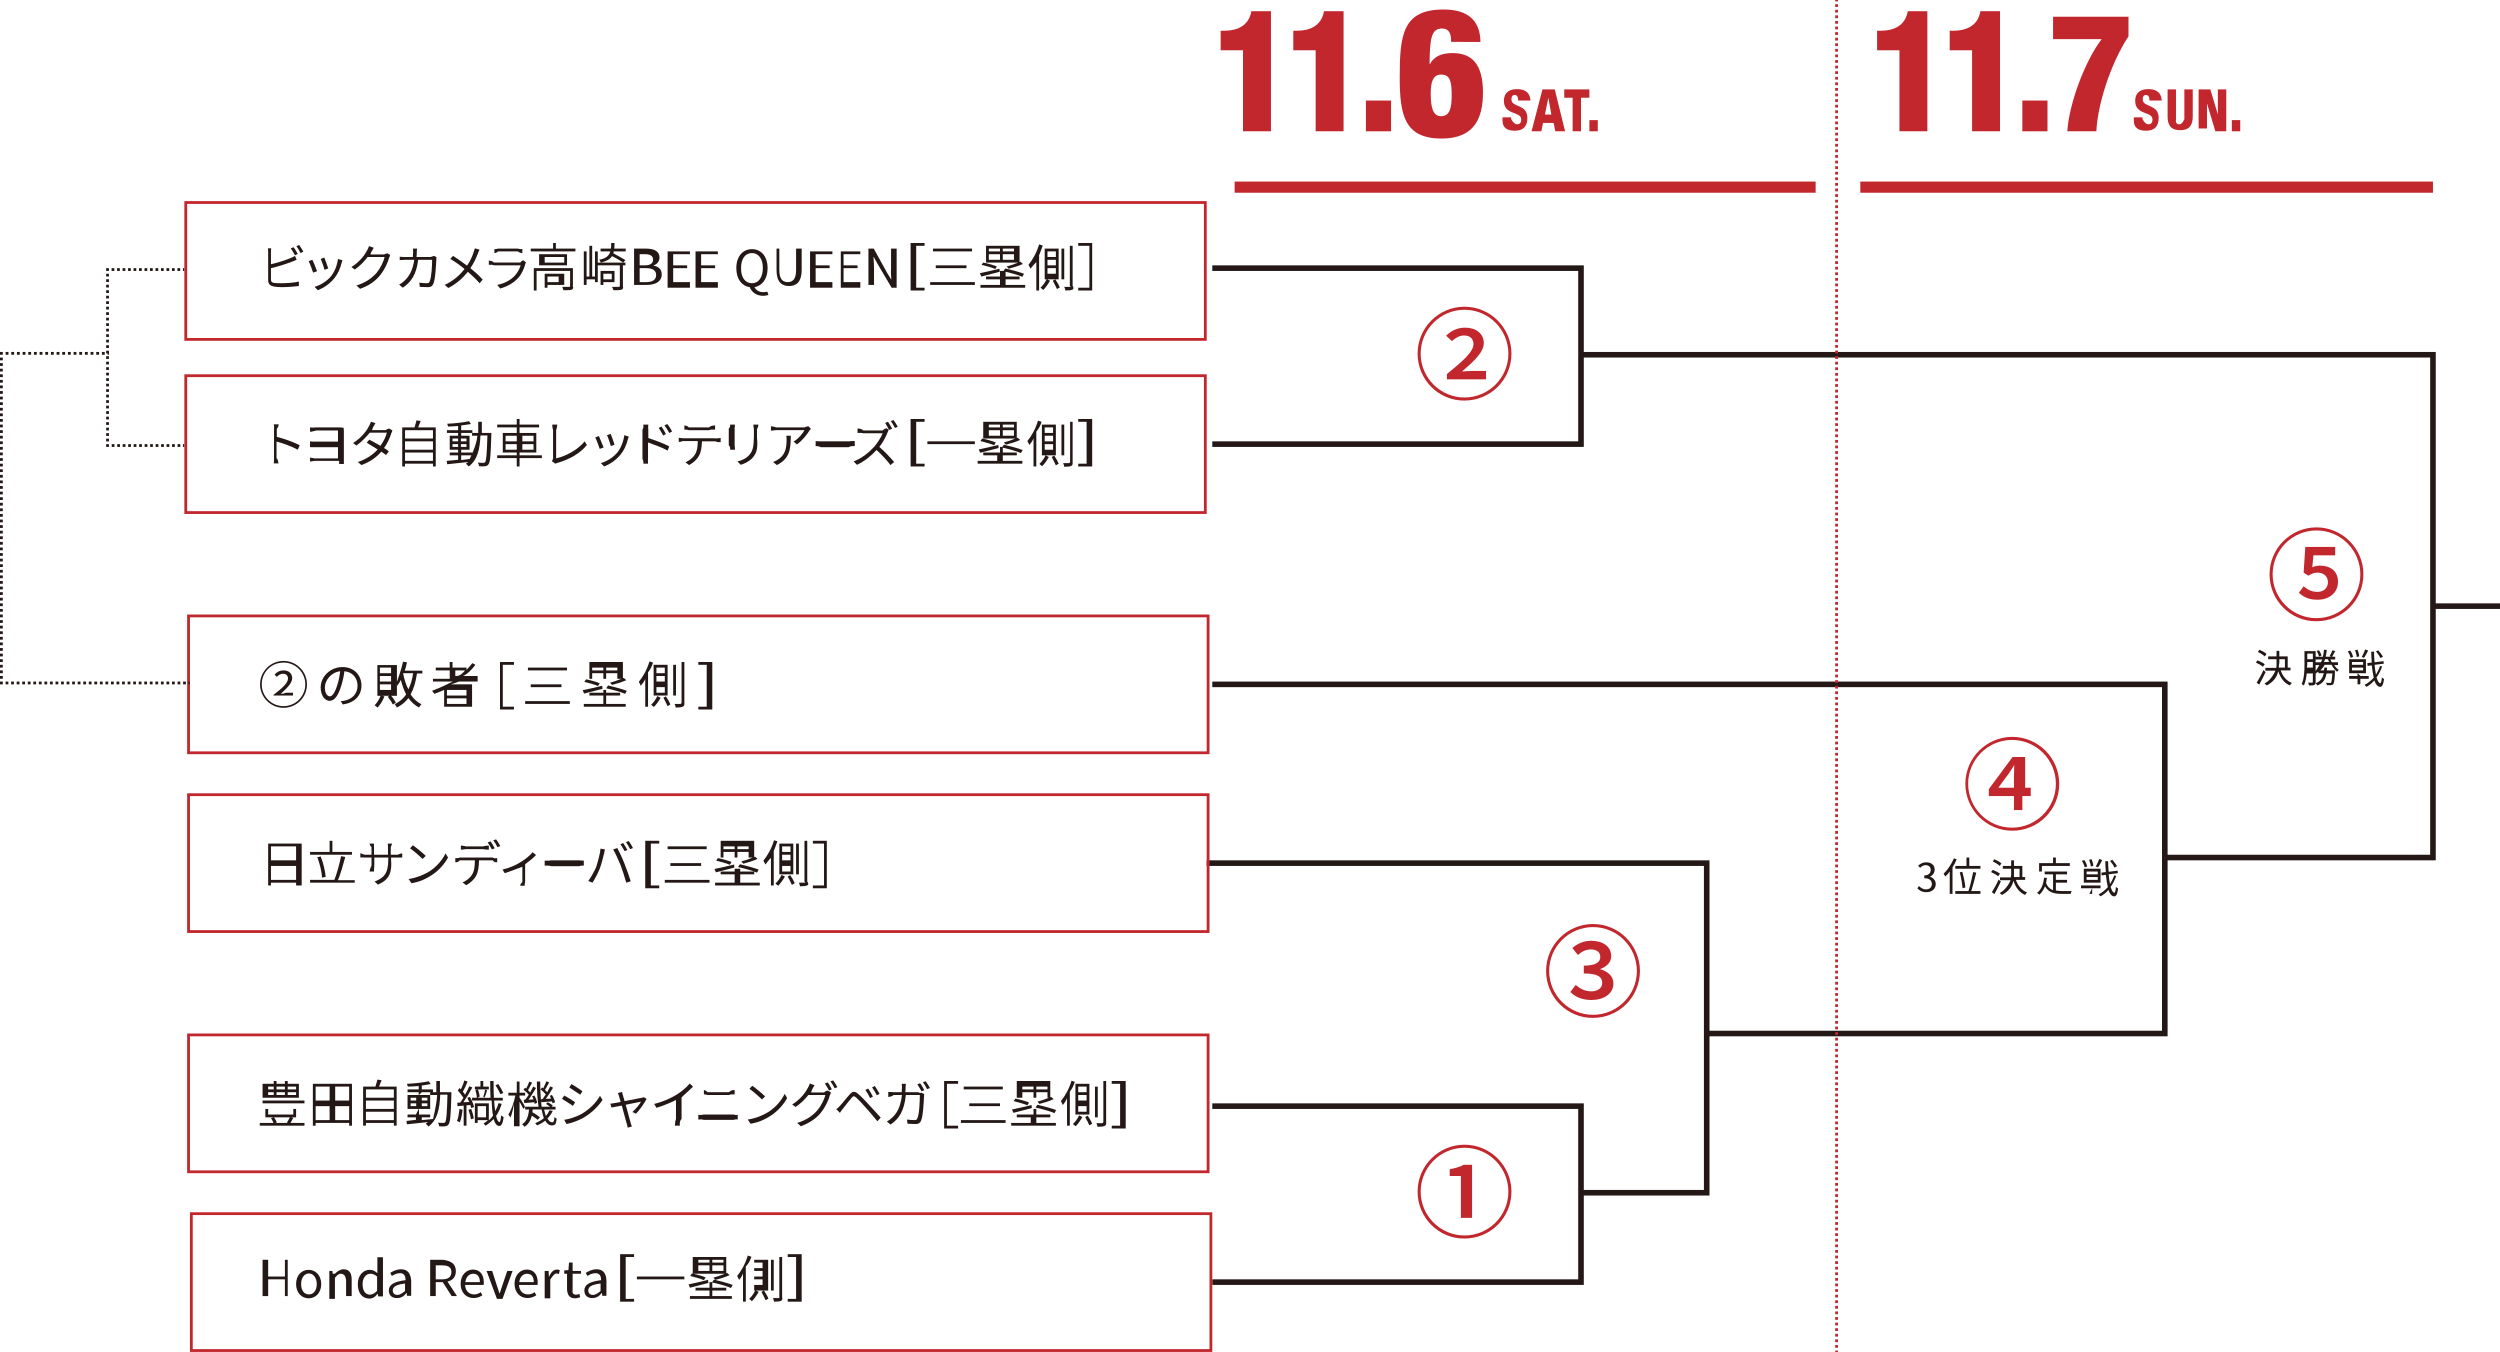 <?xml version="1.0" encoding="utf-8"?>
<!-- Generator: Adobe Illustrator 25.4.1, SVG Export Plug-In . SVG Version: 6.00 Build 0)  -->
<svg version="1.1" id="レイヤー_1" xmlns="http://www.w3.org/2000/svg" xmlns:xlink="http://www.w3.org/1999/xlink" x="0px"
	 y="0px" viewBox="0 0 895 484" style="enable-background:new 0 0 895 484;" xml:space="preserve">
<style type="text/css">
	.st0{fill:#C1272D;}
	.st1{fill:none;stroke:#231815;stroke-width:2;stroke-miterlimit:10;}
	.st2{fill:none;stroke:#231815;stroke-miterlimit:10;}
	.st3{fill:none;stroke:#231815;stroke-miterlimit:10;stroke-dasharray:0.982,0.982;}
	.st4{fill:none;stroke:#231815;stroke-miterlimit:10;stroke-dasharray:0.984,0.984;}
	.st5{fill:none;stroke:#C1272D;stroke-miterlimit:10;}
	.st6{fill:#231815;}
	.st7{fill:none;stroke:#C1272D;stroke-width:4;stroke-miterlimit:10;}
	.st8{fill:none;stroke:#C1272D;stroke-miterlimit:10;stroke-dasharray:1,1;}
	.st9{fill:none;stroke:#231815;stroke-miterlimit:10;stroke-dasharray:1.014,1.014;}
	.st10{fill:none;stroke:#231815;stroke-miterlimit:10;stroke-dasharray:1,1;}
	.st11{fill:none;stroke:#231815;stroke-miterlimit:10;stroke-dasharray:0.993,0.993;}
</style>
<g>
	<g>
		<path class="st0" d="M445,18h-8v-7h1.2c7.5,0,9.3-4.2,9.8-7h7v43h-10V18z"/>
		<path class="st0" d="M471,18h-8v-7h1.2c7.5,0,9.3-4.2,9.8-7h7v43h-10V18z"/>
		<path class="st0" d="M489,36h9v11h-9V36z"/>
		<path class="st0" d="M519.5,15c0-1.3-0.1-2.5-0.6-3.4c-0.5-0.9-1.4-1.4-2.6-1.4c-3.6,0-4.5,2.8-4.5,12.8h0.1c1.4-2.8,4.2-4,8.1-4
			c6.9,0,10.9,3.9,10.9,14.1c0,9-2.9,16.5-14.8,16.5c-13.4,0-15-8.5-15-22.1c0-15.1,1.1-24.1,15.7-24.1c8.1,0,13.1,3.4,13.2,11.6
			H519.5z M519.7,34.2c0-5.2-0.6-7.5-3.8-7.5c-3,0-3.7,2.9-3.7,6.8c0,5,0.8,8.1,3.7,8.1C518.9,41.6,519.7,38.9,519.7,34.2z"/>
	</g>
	<g>
		<path class="st0" d="M541,42v0.6c0,0,0.9,1.9,2.1,1.9c1.2,0,1.5-0.9,1.5-1.7c0-3.1-6.2-1.4-6.2-6.7c0-2.3,1.2-4.2,4.7-4.2
			c3.4,0,4.6,1.7,4.8,3.9V36h-4.4c0-0.7-0.1-1.2-0.3-1.5c-0.2-0.3-0.5-0.5-0.9-0.5c-0.8,0-1.2,0.5-1.2,1.6c0,3,5.7,1.5,5.7,6.6
			c0,3.3-1.7,4.6-4.5,4.6c-2.3,0-4.4-0.7-4.4-3.7V42H541z"/>
		<path class="st0" d="M552.2,32h4.4l3.7,15h-3.5l-0.6-3h-3.8l-0.6,3h-3.5L552.2,32z M554.3,35L554.3,35l-1.2,6h2.3L554.3,35z"/>
		<path class="st0" d="M563,35h-3v-3h9v3h-3v12h-3V35z"/>
		<path class="st0" d="M569,43h3v4h-3V43z"/>
	</g>
	<g>
		<path class="st0" d="M680,18h-8v-7h1.2c7.5,0,9.3-4.2,9.8-7h7v43h-10V18z"/>
		<path class="st0" d="M706,18h-8v-7h1.2c7.5,0,9.3-4.2,9.8-7h7v43h-10V18z"/>
		<path class="st0" d="M724,36h9v11h-9V36z"/>
		<path class="st0" d="M735,14V6h27v7c-6.5,9.9-11.1,24.6-11.5,34h-10.4c0.6-9.7,6.2-25,12.3-33H735z"/>
	</g>
	<g>
		<path class="st0" d="M767,42v0.6c0,0,0.9,1.9,2.1,1.9c1.2,0,1.5-0.9,1.5-1.7c0-3.1-6.2-1.4-6.2-6.7c0-2.3,1.2-4.2,4.7-4.2
			c3.4,0,4.6,1.7,4.8,3.9V36h-4.4c0-0.7-0.1-1.2-0.3-1.5c-0.2-0.3-0.5-0.5-0.9-0.5c-0.8,0-1.2,0.5-1.2,1.6c0,3,5.7,1.5,5.7,6.6
			c0,3.3-1.7,4.6-4.5,4.6c-2.3,0-4.4-0.7-4.4-3.7V42H767z"/>
		<path class="st0" d="M785,41.6c0,2.8-0.8,5-4.5,5c-3.7,0-4.5-2.2-4.5-5V32h3v10.7c-0.2,1.1,0.2,1.8,1.1,1.8s1.3-0.7,1.9-1.8V32h3
			V41.6z"/>
		<path class="st0" d="M787,32h4.3l2.7,9h0v-9h3v15h-3.9l-3-10h0v9h-3V32z"/>
		<path class="st0" d="M799,43h3v4h-3V43z"/>
	</g>
	<g>
		<path class="st0" d="M507.5,426.6c0-9.3,7.6-16.8,16.8-16.8c9.3,0,16.8,7.6,16.8,16.8c0,9.4-7.6,16.8-16.8,16.8
			C515,443.5,507.5,435.9,507.5,426.6z M540,426.6c0-8.6-7-15.7-15.7-15.7c-8.7,0-15.7,7.1-15.7,15.7c0,8.6,7,15.7,15.7,15.7
			C532.9,442.3,540,435.3,540,426.6z M523,421h-4v-2.4c2.1-0.4,3.7-0.9,5-1.6h3v19h-4V421z"/>
	</g>
	<g>
		<path class="st0" d="M553.5,347.6c0-9.3,7.6-16.8,16.8-16.8c9.3,0,16.8,7.6,16.8,16.8c0,9.4-7.6,16.8-16.8,16.8
			C561,364.5,553.5,356.9,553.5,347.6z M586,347.6c0-8.6-7-15.7-15.7-15.7c-8.7,0-15.7,7.1-15.7,15.7c0,8.6,7,15.7,15.7,15.7
			C578.9,363.3,586,356.3,586,347.6z M562.2,355.1l1.9-2.5c1.4,1.2,3.1,2.3,5.6,2.3c2.3,0,3.9-1.2,3.9-3c0-2.1-1.5-3.4-6.6-3.4v-2.8
			c4.4,0,5.9-1.3,5.9-3.1c0-1.7-1.2-2.7-3.4-2.7c-1.7,0-3.2,0.7-4.6,2l-2-2.5c1.8-1.6,4.1-2.6,6.7-2.6c4.2,0,7.2,2,7.2,5.5
			c0,2.2-1.5,3.7-3.9,4.6v0.1c2.6,0.7,4.7,2.4,4.7,5.1c0,3.7-3.5,5.9-7.9,5.9C566.4,358,563.7,356.8,562.2,355.1z"/>
	</g>
	<polyline class="st1" points="434,396 566,396 566,459 434,459 	"/>
	<g>
		<path class="st0" d="M507.5,126.6c0-9.3,7.6-16.8,16.8-16.8c9.3,0,16.8,7.6,16.8,16.8c0,9.4-7.6,16.8-16.8,16.8
			C515,143.5,507.5,135.9,507.5,126.6z M540,126.6c0-8.6-7-15.7-15.7-15.7c-8.7,0-15.7,7.1-15.7,15.7c0,8.6,7,15.7,15.7,15.7
			C532.9,142.3,540,135.3,540,126.6z M518,133.9c5.9-4.8,9.5-8,9.5-10.7c0-1.9-1.2-3.1-3.4-3.1c-1.7,0-3.2,1-4.3,2l-2.1-1.9
			c1.9-1.9,4.2-2.9,6.8-2.9c4,0,6.7,2.2,6.7,5.5c0,3.3-3.6,6.6-7.8,10.2c1.1-0.1,2.5-0.2,3.8-0.2h4.8v3h-14V133.9z"/>
	</g>
	<polyline class="st1" points="434,96 566,96 566,159 434,159 	"/>
	<g>
		<g>
			<line class="st2" x1="66" y1="96.5" x2="65.5" y2="96.5"/>
			<line class="st3" x1="64.5" y1="96.5" x2="39.5" y2="96.5"/>
			<polyline class="st2" points="39,96.5 38.5,96.5 38.5,97 			"/>
			<line class="st4" x1="38.5" y1="98" x2="38.5" y2="158.5"/>
			<polyline class="st2" points="38.5,159 38.5,159.5 39,159.5 			"/>
			<line class="st3" x1="40" y1="159.5" x2="65" y2="159.5"/>
			<line class="st2" x1="65.5" y1="159.5" x2="66" y2="159.5"/>
		</g>
	</g>
	<polyline class="st1" points="432,309 611,309 611,427 566,427 	"/>
	<g>
		<path class="st0" d="M737.2,280.6c0,9.4-7.6,16.8-16.8,16.8c-9.3,0-16.8-7.6-16.8-16.8c0-9.3,7.6-16.8,16.8-16.8
			C729.6,263.8,737.2,271.3,737.2,280.6z M736,280.6c0-8.6-7-15.7-15.7-15.7c-8.7,0-15.7,7.1-15.7,15.7c0,8.6,7,15.7,15.7,15.7
			C728.9,296.3,736,289.3,736,280.6z M725,282h2v3h-3v5h-3v-5h-9v-2.5l8.5-11.5h4.5V282z M721,282v-4c0-1.1,0.1-2.8,0.1-4H721
			c-0.6,1.1-1,1.6-1.7,2.7l-3.9,5.3H721z"/>
	</g>
	<polyline class="st1" points="434,245 775,245 775,370 611,370 	"/>
	<g>
		<rect x="67.5" y="370.5" class="st5" width="365" height="49"/>
		<g>
			<g>
				<path class="st6" d="M109,402v1H93v-1h4.9c-0.2-0.5-0.5-1.2-0.9-1.7L98,400h-3v-3h11v3h-1.8l0.8,0.2c-0.3,0.6-0.7,1.2-1,1.8H109
					z M109,395H94v-1h15V395z M107,393H94v-5h4v-1h1v1h3v-1h1v1h4V393z M96,390h2v-1h-2V390z M96,392h2v-1h-2V392z M96,399h9v-2h-9
					V399z M98.1,400c0.4,0.6,0.8,1.3,1,1.8l-0.5,0.2h4.5l-0.4-0.1c0.3-0.5,0.8-1.3,1.1-1.9H98.1z M99,389v1h3v-1H99z M99,391v1h3v-1
					H99z M106,389h-3v1h3V389z M106,391h-3v1h3V391z"/>
				<path class="st6" d="M126,388v15h-1v-1h-12v1h-1v-15H126z M113,389v5h5v-5H113z M113,401h5v-5h-5V401z M125,389h-5v5h5V389z
					 M125,401v-5h-5v5H125z"/>
				<path class="st6" d="M142,389v14h-1v-1h-10v1h-1v-14h4.4c0.3-0.8,0.5-1.8,0.7-2.5l1.5,0.2c-0.3,0.8-0.6,1.6-0.9,2.3H142z
					 M131,390v3h10v-3H131z M131,394v3h10v-3H131z M141,401v-3h-10v3H141z"/>
				<path class="st6" d="M161.6,391c0,0.1,0,0.6,0,0.7c-0.2,7.5-0.4,10-1,10.8c-0.3,0.5-0.7,0.6-1.2,0.7c-0.5,0.1-1.4,0.1-2.2,0
					c0-0.4-0.2-0.9-0.4-1.3c0.9,0.1,1.7,0.1,2,0.1c0.3,0,0.5-0.1,0.6-0.3c0.4-0.5,0.6-2.9,0.8-9.8h-2.6c-0.2,5.1-1,9-4.2,11.4
					c-0.2-0.3-0.7-0.7-1-1c0.3-0.2,0.5-0.4,0.8-0.6c-2.7,0.3-5.5,0.6-7.5,0.8l-0.2-1.2c1.1-0.1,3.4-0.4,3.4-0.4V400h-3v-1h3l1-2h-4
					v-5h4v-1h-4v-1h4v-1.2c-1.7,0.1-2.8,0.2-3.9,0.2c-0.1-0.3-0.2-0.7-0.3-1c2.7-0.1,5.9-0.5,7.8-0.9l0.7,1c-1,0.2-3.2,0.5-3.2,0.5
					v1.4h4v1h-4l-1,1h4v5h-4v2h4v1h-3v1c0.9-0.1,4-0.4,4-0.4v0.1c0,0,1.3-5,1.5-8.7H154v-1h2.2c0-1.3,0-2.6,0-4h1.3c0,1.4,0,2.7,0,4
					H161.6z M147,394h2v-1h-2V394z M149,396v-1h-2v1H149z M151,393v1h2v-1H151z M153,395h-2v1h2V395z"/>
				<path class="st6" d="M165.6,397.3c-0.2,1.7-0.5,3.4-1,4.5c-0.2-0.1-0.7-0.4-1-0.5c0.5-1.1,0.7-2.7,0.9-4.3L165.6,397.3z
					 M168.2,392.7c0.7,1.1,1.3,2.6,1.5,3.6l-1,0.4c-0.1-0.3-0.2-0.7-0.3-1.1l-1.4,0.1v7.3h-1v-7.2c-0.6,0.1-1.4,0.1-2.2,0.2
					l-0.1-1.2l1.1-0.1c0.3-0.5,0.7-1.1,1.1-1.7c-0.5-0.8-1.3-1.8-2-2.6l0.6-0.9c0.2,0.2,0.3,0.3,0.5,0.5c0.5-1,1-2.3,1.2-3.2
					l1.2,0.4c-0.5,1.2-1.1,2.6-1.7,3.6c0.3,0.4,0.6,0.8,0.8,1.1c0.6-1,1.1-2.1,1.5-3l1.1,0.4c-0.9,1.7-2.1,3.7-3.2,5.3l2.1-0.1
					c-0.2-0.5-0.5-1.1-0.7-1.5L168.2,392.7z M168.7,397c0.4,1.1,0.8,2.4,0.9,3.4l-1,0.3c-0.1-0.9-0.5-2.3-0.9-3.4L168.7,397z
					 M179.6,395.2c-0.5,1.6-1.1,3-2,4.3c0.3,1.4,0.7,2.1,1.2,2.2c0.3,0,0.5-0.9,0.6-2.4c0.2,0.2,0.7,0.5,0.9,0.6
					c-0.3,2.5-0.9,3.2-1.5,3.2c-1,0-1.6-0.9-2.1-2.5c-0.8,0.9-1.8,1.7-2.8,2.4c-0.2-0.2-0.6-0.6-0.8-0.8c0.6-0.3,1.1-0.7,1.6-1.2
					H171v1h-1v-7h5v6.1c0.6-0.5,1.1-1.1,1.5-1.7c-0.3-1.5-0.4-3.4-0.5-5.4h-7v-1h1.7c0-1-0.3-2-0.5-2.8l0.9-0.2
					c0.3,0.8,0.6,1.9,0.6,2.6l-0.8,0.4h2.8l-0.7-0.4c0.3-0.7,0.6-1.9,0.7-2.6H170v-1h2v-2h1v2h2v1h-1.7l1.1,0.3
					c-0.3,0.9-0.6,2-1,2.7h2.2c-0.1-1.8-0.1-3.9-0.1-6h1.2c0,2.1,0,4.2,0.1,6h3.2v1h-3.1c0.1,1.4,0.2,2.7,0.4,3.8
					c0.5-0.9,0.9-1.9,1.2-2.9L179.6,395.2z M171,396v2h3v-2H171z M174,400v-2h-3v2H174z M179.1,391.7c-0.3-0.9-1.1-2.2-1.7-3.2
					l1-0.4c0.7,1,1.4,2.3,1.8,3.2L179.1,391.7z"/>
				<path class="st6" d="M197.9,397.7c-0.5,1-1.1,1.9-1.9,2.7c0.5,0.9,1,1.4,1.7,1.4c0.5,0,0.7-0.4,0.8-1.9c0.2,0.2,0.6,0.5,0.8,0.6
					c-0.2,1.9-0.6,2.4-1.7,2.4c-1,0-1.8-0.6-2.4-1.7c-0.9,0.7-1.8,1.2-2.9,1.7c-0.2-0.2-0.5-0.6-0.7-0.8c1.2-0.5,2.3-1.1,3.1-1.8
					c-0.3-0.9-0.6-1.9-0.8-3.1h-3.2c0,0.4-0.1,0.7-0.1,1c1,0.5,2.1,1.3,2.7,1.8l-0.8,0.9c-0.5-0.4-1.3-1-2.1-1.5
					c-0.4,1.6-1.1,3-2.6,4c-0.2-0.3-0.6-0.7-0.9-0.9c1.8-1.1,2.3-3.2,2.5-5.3H188v-1l-0.6,0.8c-0.3-0.6-0.9-1.7-1.4-2.6v8.8h-2v-8
					c0,0-0.6,3.7-1.3,4.9c-0.1-0.3-0.5-0.8-0.7-1.1c1-1.5,2-4.3,2.5-6.8H182v-1h3v-4h1v4h2v1h-2v0.8c0.5,0.6,1.7,2.6,1.9,3.1
					l-0.1,0.1h5c-0.4-2.6-0.6-5.7-0.6-9h1.2c0,3.5,0.2,6.5,0.5,9h3c-0.4-0.3-0.9-0.7-1.4-1l0.6-0.6c0.6,0.3,1.4,0.8,1.8,1.2
					l-0.4,0.4h1.4v1h-4.1c0.2,0.9,0.4,1.7,0.6,2.3c0.6-0.6,1-1.3,1.3-2L197.9,397.7z M188.1,393.6c0.4-0.5,0.8-1.1,1.2-1.7
					c-0.5-0.6-1.2-1.3-1.9-1.8l0.6-0.7c0.1,0.1,0.3,0.2,0.4,0.3c0.4-0.8,0.8-1.8,1.1-2.5l1,0.4c-0.5,0.9-1,1.9-1.5,2.7
					c0.3,0.3,0.6,0.5,0.8,0.8c0.4-0.7,0.8-1.5,1.1-2.1l1,0.5c-0.8,1.3-1.8,3-2.7,4.2l1.8-0.1c-0.1-0.4-0.3-0.8-0.5-1.1l0.8-0.3
					c0.5,0.8,0.9,1.9,1,2.6l-0.9,0.4c0-0.2-0.1-0.4-0.1-0.6c-1.3,0.1-2.5,0.2-3.6,0.3l-0.2-1.1L188.1,393.6z M194.3,393.4
					c0.3-0.5,0.7-1,1.1-1.6c-0.5-0.6-1.2-1.3-1.9-1.8l0.6-0.7c0.1,0.1,0.3,0.2,0.4,0.3c0.4-0.8,0.8-1.8,1.1-2.5l1,0.4
					c-0.5,0.9-1,1.9-1.5,2.7c0.3,0.3,0.6,0.6,0.8,0.8c0.4-0.7,0.8-1.5,1.1-2.1l1,0.5c-0.8,1.3-1.7,2.8-2.6,4l1.9-0.1
					c-0.2-0.4-0.3-0.7-0.5-1l0.8-0.3c0.5,0.8,1,1.9,1.1,2.6l-0.9,0.4c0-0.2-0.1-0.5-0.2-0.7c-1.4,0.1-2.6,0.2-3.8,0.3l-0.2-1
					L194.3,393.4z"/>
				<path class="st6" d="M205.9,394.6l-0.8,1.3c-0.9-0.6-2.8-1.9-3.9-2.5l0.8-1.2C203,392.7,205.1,394,205.9,394.6z M208,398.9
					c3-1.7,5.4-4.1,6.8-6.6l0.9,1.5c-1.6,2.4-4.1,4.8-6.9,6.4c-1.8,1-4.3,1.9-6,2.2l-0.8-1.5C203.9,400.6,206.1,399.9,208,398.9z
					 M208.5,390.7l-0.8,1.2c-0.9-0.6-2.8-1.9-3.9-2.6l0.8-1.2C205.7,388.7,207.8,390.1,208.5,390.7z"/>
				<path class="st6" d="M231.5,393.4c-0.8,1.5-2.6,4.1-3.8,5.3l-1.3-0.6c1.1-1,2.5-2.6,3.1-3.7c-0.4,0.1-3,0.6-5.5,1.1
					c0.7,2.6,1.6,5.8,1.8,6.6c0.1,0.3,0.3,0.9,0.4,1.2l-1.5,0.4c-0.1-0.4-0.1-0.9-0.3-1.3c-0.2-0.8-1.1-4-1.8-6.6
					c-1.7,0.3-3.2,0.6-3.7,0.7l-0.4-1.4c0.5,0,1-0.1,1.5-0.2c0.3,0,1.1-0.2,2.2-0.4c-0.3-1-0.5-1.7-0.6-2.1
					c-0.1-0.5-0.3-0.8-0.4-1.1l1.5-0.4c0.1,0.3,0.1,0.7,0.3,1.2l0.6,2.1c2.6-0.5,5.6-1.1,6.2-1.2c0.2-0.1,0.5-0.1,0.7-0.2
					L231.5,393.4z"/>
				<path class="st6" d="M248.1,389c-1.2,1.3-3,2.7-4.1,3.9v7.7c-0.7,0.7-0.7,1.6-0.6,2.4h-1.8c0.1-0.8,0.1-1.7,0.4-2.4v-6.8
					c-2.2,1.1-4.7,2.1-7,2.8l-0.8-1.4c3-0.7,6.1-2.1,8-3.3c1.8-1.1,3.7-2.7,4.7-4L248.1,389z"/>
				<path class="st6" d="M250,399.1c0.6,0.1,1.2,0.1,1.9-0.1h10.8c0.5,0.2,1.1,0.2,1.4,0.1v1.7c-0.3-0.1-0.9-0.1-1.4,0.1h-10.8
					c-0.6-0.2-1.3-0.2-1.9-0.1V399.1z M252,390.2c0.1,0.1,0.7,0.1,1.3,0.8h7.7c0.6-0.7,1.3-0.7,2-0.8v1.6c-0.7,0-1.4-0.1-2,0.2h-7.7
					c-0.6-0.2-1.2-0.2-1.3-0.2V390.2z"/>
				<path class="st6" d="M274.9,398.2c2.8-1.7,5-4.4,6-6.6l0.9,1.5c-1.2,2.2-3.3,4.7-6,6.4c-1.8,1.2-4.1,2.3-7.1,2.8l-1-1.5
					C270.9,400.3,273.2,399.2,274.9,398.2z M273.9,392.5l-1.1,1.1c-0.9-0.9-3.2-2.9-4.5-3.8l1-1.1
					C270.6,389.6,272.9,391.5,273.9,392.5z"/>
				<path class="st6" d="M295.1,391c0.5-0.4,0.9-0.5,1.2-0.6l1.2,0.7c-0.1,0.3-0.3,0.7-0.4,1c-0.5,1.8-1.6,4.2-3.2,6.2
					c-1.6,2-3.8,3.6-7.2,4.9l-1.3-1.2c3.3-1,5.6-2.6,7.2-4.5c1.4-1.6,2.5-4,2.9-5.5h-6.1c-1.1,1.4-2.6,3-4.6,4.3l-1.2-0.9
					c3.1-1.9,4.9-4.5,5.7-6.1c0.2-0.3,0.5-1,0.6-1.4l1.7,0.6c-0.3,0.5-0.6,1.1-0.8,1.4c-0.1,0.3-0.3,0.5-0.4,1.2H295.1z
					 M296.3,387.5c0.5,0.6,1.1,1.7,1.5,2.5l-1,0.4c-0.4-0.7-1-1.8-1.5-2.5L296.3,387.5z M298.3,386.8c0.5,0.7,1.2,1.8,1.5,2.4
					l-1,0.4c-0.4-0.8-1-1.8-1.5-2.5L298.3,386.8z"/>
				<path class="st6" d="M300.6,396c0.9-0.9,2.4-2.9,3.6-4.2c1-1.1,1.7-1.3,3-0.2c1.1,0.9,2.6,2.5,3.7,3.7c1.2,1.3,3,3.3,4.4,4.8
					l-1.2,1.3c-1.3-1.6-2.9-3.5-4.1-4.8c-1.2-1.4-2.7-3-3.5-3.7c-0.8-0.6-1-0.6-1.6,0.1c-0.9,1-2.4,3-3.2,4c-0.4,0.5-0.8,1-1,1.4
					l-1.3-1.3C299.8,396.8,300.1,396.5,300.6,396z M312.5,392.6l-1,0.5c-0.5-1-1.1-2.1-1.7-2.9l1-0.5
					C311.3,390.4,312.1,391.7,312.5,392.6z M314.9,391.6l-1,0.5c-0.5-1-1.1-2-1.7-2.8l1-0.5C313.6,389.5,314.5,390.8,314.9,391.6z"
					/>
				<path class="st6" d="M328.7,391c0.5,0.3,0.8,0.3,1.2,0.2l1,0.5c-0.1,0.3-0.1,0.6-0.1,0.9c-0.1,1.7-0.3,7-1.1,8.7
					c-0.4,0.8-0.9,1.1-1.9,1.1c-0.9,0-2-0.1-2.9-0.1l-0.2-1.5c1,0.1,1.9,0.2,2.7,0.2c0.5,0,0.8-0.1,1-0.6c0.7-1.4,0.9-5.8,0.9-8.4
					h-5c-0.6,5.8-2.5,8.6-5.5,10.6l-1.3-1.1c0.6-0.3,1.3-0.8,1.8-1.3c1.8-1.6,3.1-3.9,3.6-8.2h-3c-0.7,0.7-1.9,0.7-1.9,0.7v-1.8
					c0.6,0,1.2,0.1,1.9,0.1h2.9c0-0.5,0.1-1.1,0.1-1.6c0-0.4,0-1-0.1-1.4h1.5c0,0.4-0.1,0.9-0.1,1.3c0,0.6,0,1.1-0.1,1.7H328.7z
					 M329.4,387.8c0.5,0.6,1.1,1.7,1.5,2.5l-1,0.4c-0.4-0.7-1-1.8-1.5-2.5L329.4,387.8z M331.4,387.1c0.5,0.7,1.2,1.8,1.5,2.4
					l-1,0.4c-0.4-0.8-1-1.8-1.5-2.5L331.4,387.1z"/>
				<path class="st6" d="M338,387h5v1h-4v15h4v1h-5V387z"/>
				<path class="st6" d="M360,401v1h-16v-1H360z M359,389v1h-14v-1H359z M358,395v1h-11v-1H358z"/>
				<path class="st6" d="M378,402v1h-16v-1h7v-2h-5v-1h6v-2h1v2h5v1h-5v2H378z M369.4,396.7c-2.3,0.6-4.8,1.2-6.6,1.7l-0.5-1.2
					c1.7-0.3,4.4-1,7-1.6L369.4,396.7z M367.8,395.7c-1.1-0.5-3.3-1.1-4.9-1.5l0.6-0.9c1.6,0.3,3.7,0.9,4.9,1.4L367.8,395.7z
					 M371.4,394.4c1.2-0.3,2.9-0.9,4.1-1.4H364v-6h12v5.8l0.3-0.1l0.9,0.8c-1.5,0.7-3.5,1.3-5.1,1.7L371.4,394.4z M366,390h4v-1h-4
					V390z M366,393h4v-2h-4V393z M371.4,395.5c2.2,0.5,5.1,1.3,6.7,1.9l-0.6,1.1c-1.6-0.7-4.5-1.5-6.8-2L371.4,395.5z M375,389h-4v1
					h4V389z M375,391h-4v2h4V391z"/>
				<path class="st6" d="M384.8,387.3c-0.4,1.2-0.9,2.4-1.8,3.5V403h-1v-9.8c-0.4,0.9-0.9,1.7-1.5,2.4c-0.1-0.3-0.5-1-0.7-1.4
					c1.5-1.8,3-4.5,3.8-7.3L384.8,387.3z M387.5,399.9c-0.6,1.1-1.6,2.5-2.4,3.3c-0.2-0.2-0.7-0.6-1-0.8c0.9-0.8,1.8-2.1,2.2-3.1
					L387.5,399.9z M390,399h-5v-11h5V399z M389,389h-3v2h3V389z M389,392h-3v2h3V392z M389,396h-3v2h3V396z M389.4,399.4
					c0.6,0.9,1.3,2.1,1.6,2.9l-1,0.6c-0.3-0.8-1-2-1.5-3L389.4,399.4z M393,400h-1v-11h1V400z M396,387v14.7
					c0.1,0.8-0.1,1.2-0.6,1.4c-0.4,0.2-1.2,0.3-2.5,0.3c0-0.3-0.2-0.9-0.4-1.3c0.9,0,1.7,0,2,0c0.3,0,0.4-0.1,0.5-0.4V387H396z"/>
				<path class="st6" d="M403,404h-5v-1h3v-15h-3v-1h5V404z"/>
			</g>
		</g>
	</g>
	<g>
		<rect x="68.5" y="434.5" class="st5" width="365" height="49"/>
		<g>
			<g>
				<path class="st6" d="M94,451h2v6h6v-6h1v13h-1v-6h-6v6h-2V451z"/>
				<path class="st6" d="M106,459.7c0-3.3,2.1-5.1,4.5-5.1s4.5,1.9,4.5,5.1c0,3.2-2.1,5.1-4.5,5.1S106,462.9,106,459.7z
					 M113.4,459.7c0-2.2-1.2-3.8-2.8-3.8s-2.8,1.5-2.8,3.8c0,2.3,1.1,3.7,2.8,3.7S113.4,461.9,113.4,459.7z"/>
				<path class="st6" d="M118,455h1l0.1,1h0.8c0.9-0.9,1.9-1.6,3.1-1.6c2,0,2.9,1.3,2.9,3.7v5.9h-2v-5.4c-0.1-1.8-0.7-2.6-2-2.6
					c-1,0-2,1.5-2,1.5v7.5h-2V455z"/>
				<path class="st6" d="M128.1,459.7c0-3.2,2-5.1,4.2-5.1c1.2,0,1.9,0.4,2.8,1.2l0-1.7v-4h2v14h-1.7l-0.2-1h0
					c-0.8,1.2-1.8,1.8-3,1.8C129.6,464.8,128.1,462.9,128.1,459.7z M135,462.1v-5.1c-0.8-0.7-1.6-1-2.4-1c-1.6,0-2.8,1.5-2.8,3.7
					c0,2.4,1,3.8,2.7,3.8C133.4,463.4,134.2,463,135,462.1z"/>
				<path class="st6" d="M139.2,462c0-2.1,1.9-3.2,6-3.7c0-1.3-0.4-2.5-2-2.5c-1.1,0-2.2,0.5-2.9,1l-0.6-1.1
					c0.9-0.6,2.3-1.3,3.9-1.3c2.4,0,3.4,1.6,3.6,4v5.5h-1.5l-0.1-1h-0.1c-0.9,1.2-2,1.8-3.2,1.8C140.4,464.8,139.2,463.8,139.2,462z
					 M145,462.2v-2.7c-3.3,0.4-4.4,1.2-4.4,2.5c0,1.1,0.8,1.6,1.7,1.6C143.3,463.5,144,463,145,462.2z"/>
				<path class="st6" d="M161.7,464l-3.2-5H156v5h-2v-13h4.6c2.7,0.4,4.6,1.3,4.6,4.1c0,2.1-1.2,3.3-3,3.7l3.4,5.2H161.7z M156,458
					h2.3c2.1,0,3.3-0.8,3.3-2.6c0-1.8-1.2-2.4-3.3-2.4H156V458z"/>
				<path class="st6" d="M164.9,459.6c0-3.2,2.1-5.1,4.4-5.1c2.5,0,3.9,1.8,3.9,4.6c0,0.4,0,0.7-0.1,0.9h-6.6
					c0.1,2.1,1.4,3.4,3.2,3.4c1,0,1.7-0.3,2.4-0.8l0.6,1.1c-0.9,0.6-1.9,1-3.2,1C167,464.7,164.9,462.8,164.9,459.6z M171.8,459
					c0-2-0.9-3-2.4-3c-1.4,0-2.6,1.1-2.8,3H171.8z"/>
				<path class="st6" d="M174.2,455h2l1.7,5.3c0.3,0.9,0.6,1.9,0.9,2.7h0.1c0.3-0.9,0.6-1.8,0.9-2.7l1.8-5.3h1.9l-3.6,10h-2
					L174.2,455z"/>
				<path class="st6" d="M184.2,459.6c0-3.2,2.1-5.1,4.4-5.1c2.5,0,3.9,1.8,3.9,4.6c0,0.4,0,0.7-0.1,0.9h-6.6
					c0.1,2.1,1.4,3.4,3.2,3.4c1,0,1.7-0.3,2.4-0.8l0.6,1.1c-0.9,0.6-1.9,1-3.2,1C186.3,464.7,184.2,462.8,184.2,459.6z M191.1,459
					c0-2-0.9-3-2.4-3c-1.4,0-2.6,1.1-2.8,3H191.1z"/>
				<path class="st6" d="M195,455h1.4l0.1,2h0.1c0.7-1.7,1.7-2.5,2.8-2.5c0.4,0,0.7,0.1,1,0.2l-0.3,1.4c-0.3-0.1-0.6-0.2-1-0.2
					c-0.8,0-2.1,2.2-2.1,2.2v6.7h-2V455z"/>
				<path class="st6" d="M203,461.5V456h-1v-1.2l1.5-0.1l0.2-2.7h1.3v3h3v1h-3v5.6c-0.2,1.2,0.1,1.9,1.3,1.9c0.3,0,0.8-0.1,1.1-0.3
					l0.3,1.2c-0.6,0.2-1.2,0.4-1.8,0.4C203.8,464.8,203.1,463.5,203,461.5z"/>
				<path class="st6" d="M209.2,462c0-2.1,1.9-3.2,6-3.7c0-1.3-0.4-2.5-2-2.5c-1.1,0-2.2,0.5-2.9,1l-0.6-1.1
					c0.9-0.6,2.3-1.3,3.9-1.3c2.4,0,3.4,1.6,3.5,4v5.5h-1.5l-0.1-1h-0.1c-0.9,1.2-2,1.8-3.2,1.8C210.4,464.8,209.2,463.8,209.2,462z
					 M215,462.2v-2.7c-3.3,0.4-4.4,1.2-4.4,2.5c0,1.1,0.8,1.6,1.7,1.6C213.3,463.5,214,463,215,462.2z"/>
				<path class="st6" d="M222,449h5v1h-3v15h3v1h-5V449z"/>
				<path class="st6" d="M228,457h17v1h-17V457z"/>
				<path class="st6" d="M262,464v1h-15v-1h7v-2h-5v-1h5v-2h1v2h5v1h-5v2H262z M253.6,459.3c-2.3,0.6-4.8,1.2-6.6,1.7l-0.5-1.2
					c1.7-0.3,4.4-1,7-1.6L253.6,459.3z M252,458.3c-1.1-0.5-3.3-1.1-4.9-1.5l0.6-0.9c1.6,0.3,3.7,0.9,4.9,1.4L252,458.3z
					 M255.4,457.4c1.2-0.3,2.9-0.9,4.1-1.4H248v-6h12v5.8l0.3-0.1l0.9,0.8c-1.5,0.7-3.5,1.3-5.1,1.7L255.4,457.4z M250,452h4v-1h-4
					V452z M250,455h4v-2h-4V455z M255.6,458.1c2.2,0.5,5.1,1.3,6.7,1.9l-0.6,1.1c-1.6-0.7-4.5-1.5-6.8-2L255.6,458.1z M259,451h-4v1
					h4V451z M259,453h-4v2h4V453z"/>
				<path class="st6" d="M269,449.9c-0.4,1.2-0.9,2.4-2,3.5V466h-1v-10.2c-0.2,0.9-0.8,1.7-1.4,2.4c-0.1-0.3-0.5-1-0.7-1.4
					c1.5-1.8,3-4.5,3.8-7.3L269,449.9z M271.6,462.5c-0.6,1.1-1.6,2.5-2.4,3.3c-0.2-0.2-0.7-0.6-1-0.8c0.9-0.8,1.8-2.1,2.2-3.1
					L271.6,462.5z M275,462h-5v-11h5V462z M273,452h-3v2h3V452z M273,455h-3v2h3V455z M273,458h-3v2h3V458z M273.5,462
					c0.6,0.9,1.3,2.1,1.6,2.9l-1,0.6c-0.3-0.8-1-2-1.5-3L273.5,462z M277,462h-1v-11h1V462z M280,450v14.3c0.2,0.8,0,1.2-0.4,1.4
					c-0.4,0.2-1.2,0.3-2.5,0.3c0-0.3-0.2-0.9-0.4-1.3c0.9,0,1.7,0,2,0c0.3,0,0.4-0.1,0.3-0.4V450H280z"/>
				<path class="st6" d="M287,466h-5v-1h3v-15h-3v-1h5V466z"/>
			</g>
		</g>
	</g>
	<g>
		<rect x="66.5" y="72.5" class="st5" width="365" height="49"/>
		<g>
			<g>
				<path class="st6" d="M97,100c0,0.9,0.4,1.2,1.3,1.3c0.6,0.1,1.5,0.1,2.4,0.1c1.9,0,4.8-0.2,6.3-0.6v1.6
					c-1.5,0.2-4.2,0.4-6.1,0.4c-1,0-2.1-0.1-2.8-0.2c-1.4-0.3-2.1-0.9-2.1-2.3v-9.9c0-0.4,0-1-0.1-1.5h1.2C97,89.4,97,90,97,90.5
					v4.1c2.2-0.5,5.1-1.4,7-2.2c0.6-0.2,1.1-0.5,1.6-0.8l0.6,1.4c-0.5,0.2-1.2,0.5-1.7,0.7c-2.1,0.8-5.2,1.8-7.5,2.3V100z
					 M105.6,91.4c-0.4-0.7-1-1.8-1.5-2.5l1-0.4c0.5,0.6,1.1,1.7,1.5,2.4L105.6,91.4z M107.1,87.7c0.5,0.7,1.2,1.8,1.5,2.4l-1,0.5
					c-0.4-0.8-1-1.8-1.5-2.5L107.1,87.7z"/>
				<path class="st6" d="M113.5,97.1l-1.4,0.5c-0.3-0.9-1.2-3.4-1.6-4.1l1.3-0.5C112.3,93.9,113.2,96.2,113.5,97.1z M122.6,93.2
					c-0.1,0.4-0.2,0.7-0.3,0.9c-0.5,2-1.3,3.9-2.6,5.5c-1.7,2.1-3.9,3.5-5.9,4.3l-1.2-1.2c2.1-0.6,4.4-2,5.9-3.8
					c1.3-1.6,2.2-3.9,2.5-6.2L122.6,93.2z M117.5,96.1l-1.3,0.5c-0.2-0.8-1-3.1-1.4-3.9l1.3-0.5C116.4,92.9,117.3,95.3,117.5,96.1z"
					/>
				<path class="st6" d="M139.7,91.3c-0.1,0.3-0.3,0.7-0.4,1c-0.5,1.8-1.6,4.2-3.2,6.2c-1.6,2-3.8,3.7-7.2,4.9l-1.3-1.2
					c3.3-1,5.5-2.6,7.2-4.5c1.4-1.7,2.5-4,2.9-5.7h-6.1c-1.1,1.5-2.6,3.1-4.6,4.5l-1.2-0.9c3.1-1.9,4.9-4.5,5.7-6.1
					c0.2-0.3,0.5-1,0.6-1.4l1.7,0.6c-0.3,0.5-0.6,1.1-0.8,1.4c-0.1,0.3-0.3,0.5-0.4,1h4.9c0.5-0.3,0.9-0.3,1.2-0.4L139.7,91.3z"/>
				<path class="st6" d="M156.3,92.1c-0.1,0.3-0.1,0.6-0.1,0.9c-0.1,1.7-0.3,7-1.1,8.7c-0.4,0.8-0.9,1.1-1.9,1.1
					c-0.9,0-2-0.1-2.9-0.1l-0.2-1.5c1,0.1,1.9,0.2,2.7,0.2c0.5,0,0.8-0.1,1-0.6c0.7-1.4,0.9-5.8,0.9-7.8h-5c-0.6,5.2-2.5,8-5.5,10
					l-1.3-1.1c0.6-0.3,1.3-0.8,1.8-1.3c1.8-1.6,3.1-3.9,3.6-7.6h-3c-0.7,0.1-2.2,0.1-2.2,0.1v-1.2c0.6,0.1,1.2,0.1,1.8,0.1h2.9
					c0-0.5,0.1-1.1,0.1-1.7c0-0.4,0-1-0.1-1.3h1.5c0,0.4-0.1,0.9-0.1,1.3c0,0.6,0,1.1-0.1,1.7h5.1c0,0,0.8-0.3,1.2-0.4L156.3,92.1z"
					/>
				<path class="st6" d="M171.7,89.4c-0.2,0.3-0.5,0.9-0.6,1.3c-0.6,1.6-1.5,3.6-2.7,5.3c1.6,1.3,3.2,2.7,4.4,4.1l-1.1,1.3
					c-1.3-1.5-2.7-2.8-4.2-4.1c-1.7,2.1-3.9,4.2-7,5.8l-1.3-1.1c3.2-1.5,5.4-3.5,7.1-5.7c-1.3-1.1-3.3-2.6-5.1-3.6l1-1.1
					c1.5,1,3.6,2.4,5,3.5c1.2-1.7,1.9-3.4,2.4-4.9c0.1-0.4,0.3-0.9,0.4-1.3L171.7,89.4z"/>
				<path class="st6" d="M188.3,93.9c-0.1,0.2-0.2,0.4-0.2,0.5c-0.5,1.8-1.3,3.7-2.6,5.1c-1.9,2.1-4.2,3.1-6.4,3.8l-1.1-1.3
					c2.6-0.5,4.8-1.7,6.3-3.3c1.1-1.2,1.8-2.7,2.1-3.7h-9.6c-0.4-0.3-1.1-0.2-1.8-0.2v-1.5c0.7,0.1,1.3,0.1,1.8,0.7h9.5
					c0.4-0.6,0.8-0.7,1-0.8L188.3,93.9z M177,89.1c0.1,0.1,0.7,0.1,1.3-0.1h7.1c0.6,0.2,1.2,0.2,1.6,0.1v1.5c-0.4,0-1-0.1-1.6-0.6
					h-7.1c-0.6,0.6-1.1,0.6-1.3,0.6V89.1z"/>
				<path class="st6" d="M206,89v1h-16v-1h8v-2h1v2H206z M205,102.3c0.4,0.7,0.2,1.1-0.3,1.4c-0.6,0.2-1.5,0.2-3,0.2
					c-0.1-0.4-0.3-0.9-0.4-1.2c1.2,0,2.2,0,2.5,0c0.3,0,0.3-0.3,0.3-0.3V97h-12v7h-1v-8h14V102.3z M203,91v4h-10v-4H203z M202,92h-7
					v2h7V92z M196,102v1h-1v-5h7v4H196z M196,99v2h4v-2H196z"/>
				<path class="st6" d="M213,90h1v11h-1v-1h-3v2h-1V90h1v9h1V88h1v11h1V90z M224,95h-1v7.4c0.2,0.7,0,1.1-0.5,1.3
					c-0.6,0.2-1.5,0.2-2.9,0.2c-0.1-0.4-0.3-0.9-0.5-1.2c1.1,0,2.1,0,2.4,0c0.3,0,0.4-0.1,0.4-0.4V95h-8v-1h10V95z M223.1,94
					c-0.9-0.6-2.5-1.6-4-2.3c-0.7,1.1-1.9,1.8-4,2.3c-0.1-0.3-0.4-0.8-0.6-1c2.4-0.5,3.5-1.3,4-3H215v-1h3.7c0.1-0.4,0.1-0.9,0.1-2
					h1.2c0,1.1-0.1,2-0.1,2h4.1v1h-4.3c0,0.4-0.1,0.5-0.1,0.7c1.5,0.8,3.3,1.8,4.3,2.4L223.1,94z M216,101v1h-1v-5h5v4H216z M216,98
					v2h3v-2H216z"/>
				<path class="st6" d="M227,89h4.2c2.9,0,4.9,0.9,4.9,3.2c0,1.3-0.8,2.4-2.1,2.8v0.1c1.7,0.3,2.9,1.3,2.9,3.1
					c0,2.6-2.2,3.8-5.4,3.8H227V89z M230.8,95c2.1,0,3-0.8,3-2c0-1.4-1-2-2.9-2H229v4H230.8z M231.3,101c2.3,0,3.6-0.8,3.6-2.6
					c0-1.6-1.3-2.4-3.6-2.4H229v5H231.3z"/>
				<path class="st6" d="M239,90h8v1h-6v4h5v1h-5v5h6v2h-8V90z"/>
				<path class="st6" d="M249,90h8v1h-6v4h5v1h-5v5h6v2h-8V90z"/>
				<path class="st6" d="M275.1,105.6c-0.4,0.1-1.1,0.3-1.9,0.3c-2.4,0-4.1-1.3-4.8-3.1c-2.9-0.4-4.8-3-4.8-6.8
					c0-4.2,2.3-6.8,5.6-6.8s5.6,2.6,5.6,6.8c0,3.8-1.9,6.3-4.7,6.8c0.6,1.2,1.8,1.8,3.2,1.8c0.6,0,1-0.1,1.4-0.2L275.1,105.6z
					 M269.2,101.4c2.4,0,3.9-2.1,3.9-5.5c0-3.3-1.6-5.3-3.9-5.3c-2.4,0-3.9,2-3.9,5.3C265.2,99.3,266.8,101.4,269.2,101.4z"/>
				<path class="st6" d="M278,96.7V89h1v7.8c0,3.2,1.3,4.2,3,4.2c1.7,0,3-1,3-4.2V89h2v7.7c0,4.2-1.9,5.7-4.5,5.7
					C279.9,102.4,278,101,278,96.7z"/>
				<path class="st6" d="M290,90h8v1h-6v4h5v1h-5v5h6v2h-8V90z"/>
				<path class="st6" d="M301,90h7v1h-6v4h5v1h-5v5h6v2h-7V90z"/>
				<path class="st6" d="M311,89h1.8l4.8,8.7l1.4,2.3h0.1c-0.1-0.9-0.2-2.4-0.1-3.8V89h2v14h-1.8l-4.9-8.3l-1.5-2.7h-0.1
					c0.1,1.3,0.2,2.7,0.2,4.1v5.9h-2V89z"/>
				<path class="st6" d="M326,87h5v1h-3v15h3v1h-5V87z"/>
				<path class="st6" d="M349,101v1h-16v-1H349z M348,89v1h-14v-1H348z M346,95v1h-11v-1H346z"/>
				<path class="st6" d="M367,102v1h-16v-1h7v-2h-5v-1h5v-2h2v2h5v1h-5v2H367z M357.9,97.3c-2.3,0.6-4.8,1.2-6.6,1.7l-0.5-1.2
					c1.7-0.3,4.4-1,7-1.6L357.9,97.3z M356.3,96.3c-1.1-0.5-3.3-1.1-4.9-1.5L352,94c1.6,0.3,3.7,0.9,4.9,1.4L356.3,96.3z
					 M360.4,95.4c1.2-0.3,2.9-0.9,4.1-1.4H353v-6h12v5.8l0.3-0.1l0.9,0.8c-1.5,0.7-3.5,1.3-5.1,1.7L360.4,95.4z M354,90h4v-1h-4V90z
					 M354,93h4v-2h-4V93z M359.9,96.1c2.2,0.5,5.1,1.3,6.7,1.9l-0.6,1.1c-1.6-0.7-4.5-1.5-6.8-2L359.9,96.1z M363,89h-4v1h4V89z
					 M363,91h-4v2h4V91z"/>
				<path class="st6" d="M373.3,87.9c-0.4,1.2-0.9,2.4-1.3,3.5V104h-1V93.8c-0.9,0.9-1.5,1.7-2.1,2.4c-0.1-0.3-0.5-1-0.7-1.4
					c1.5-1.8,3-4.5,3.8-7.3L373.3,87.9z M375.9,100.5c-0.6,1.1-1.6,2.5-2.4,3.3c-0.2-0.2-0.7-0.6-1-0.8c0.9-0.8,1.8-2.1,2.2-3.1
					L375.9,100.5z M379,100h-5V89h5V100z M378,90h-3v2h3V90z M378,93h-3v2h3V93z M378,96h-3v2h3V96z M377.8,100
					c0.6,0.9,1.3,2.1,1.6,2.9l-1,0.6c-0.3-0.8-1-2-1.5-3L377.8,100z M381,100h-1V89h1V100z M384,88v14.3c0.5,0.8,0.3,1.2-0.1,1.4
					c-0.4,0.2-1.2,0.3-2.5,0.3c0-0.3-0.2-0.9-0.4-1.3c0.9,0,1.7,0,2,0c0.3,0,0.4-0.1,0-0.4V88H384z"/>
				<path class="st6" d="M391,104h-5v-1h4V88h-4v-1h5V104z"/>
			</g>
		</g>
	</g>
	<g>
		<rect x="66.5" y="134.5" class="st5" width="365" height="49"/>
		<g>
			<g>
				<path class="st6" d="M106.6,161c-2-1.1-5.1-2.3-7.6-2.9v5.9c0.6,0.6,0.6,1.5,0.7,1.9h-1.7c0.1-0.4,0.1-1.3,0.1-1.9v-10.5
					c0.1-0.5,0-1.3-0.1-1.6h1.8c-0.1,0.3-0.1,1-0.7,1.6v2.9c2.9,0.7,6.3,2,8.2,3L106.6,161z"/>
				<path class="st6" d="M121.4,166c0-0.2,0-0.6,0-1h-8.8c0,0-1.5,0.2-1.6,0.3v-1.5c0.1,0,1.6,0.3,1.6,0.3h8.4v-4h-8
					c-0.8,0-1.6,0-2,0v-2.1c0.5,0.1,1.2,0.1,2,0.1h8v-4h-7.7c0,0-1.9,0.5-2.3,0.5V153c0.4,0.1,1.7,0.1,2.3,0h8.4
					c0.5,0.1,1,0.1,1.3,0.1c0,0.3,0.1,1.1,0.1,1.1v10.7c0,0.4,0,0.8,0,1.2H121.4z"/>
				<path class="st6" d="M140.5,154.1c-0.1,0.3-0.3,0.7-0.4,1c-0.5,1.6-1.4,3.6-2.6,5.3c0.7,0.4,1.3,0.8,1.7,1.2l-1,1.3
					c-0.4-0.3-1-0.8-1.7-1.2c-1.6,1.9-3.9,3.6-7.1,4.8l-1.3-1.1c3.1-1,5.5-2.7,7.1-4.5c-1.4-0.9-2.9-1.8-3.9-2.4l0.9-1.1
					c1,0.5,2.6,1.4,4,2.2c1.1-1.5,2-3.4,2.3-4.7h-6.1c-1.2,1.4-2.8,3.2-4.8,4.6l-1.2-0.9c3.1-1.9,5-4.6,5.8-6.2
					c0.2-0.3,0.4-1,0.6-1.4l1.6,0.5c-0.3,0.5-0.6,1.1-0.8,1.4c-0.1,0.2-0.2,0.4-0.4,1.1h4.9c0.5-0.4,0.9-0.5,1.2-0.6L140.5,154.1z"
					/>
				<path class="st6" d="M156,153v14h-1v-1h-10v1h-1v-14h4.4c0.3-0.8,0.5-1.8,0.7-2.5l1.5,0.2c-0.3,0.8-0.6,1.6-0.9,2.3H156z
					 M145,154v3h10v-3H145z M145,158v3h10v-3H145z M155,165v-3h-10v3H155z"/>
				<path class="st6" d="M175.9,155c0-0.2,0,0.3,0,0.4c-0.2,7.5-0.4,10-1,10.8c-0.3,0.5-0.7,0.6-1.2,0.7c-0.5,0.1-1.4,0.1-2.2,0
					c0-0.4-0.2-0.9-0.4-1.3c0.9,0.1,1.7,0.1,2,0.1c0.3,0,0.5-0.1,0.6-0.3c0.4-0.5,0.6-2.9,0.8-9.5H172c-0.2,4.8-1,8.7-4.2,11.1
					c-0.2-0.3-0.7-0.7-1-1c0.3-0.2,0.5-0.4,0.8-0.6c-2.7,0.3-5.5,0.6-7.5,0.8l-0.2-1.2c1.1-0.1,4.1-0.4,4.1-0.4V163h-3v-1h3v-1h-3
					v-5h3v-1h-4v-1h4v-1.5c-1.4,0.1-2.6,0.2-3.6,0.2c-0.1-0.3-0.2-0.7-0.3-1c2.7-0.1,5.9-0.5,7.8-0.9l0.7,1c-1,0.2-3.5,0.5-3.5,0.5
					v1.7h4v1h-4v1h3v5h-3v1h4v1h-4v1.7c1.1-0.1,3-0.4,3-0.4v0.1c0,0,2.6-5,2.8-8.4H169v-1h2.2c0-1.3,0-2.6,0-4h1.3c0,1.4,0,2.7,0,4
					H175.9z M162,158h2v-1h-2V158z M164,160v-1h-2v1H164z M165,157v1h2v-1H165z M167,159h-2v1h2V159z"/>
				<path class="st6" d="M194,164h-8v3h-1v-3h-7v-1h7v-1h-5v-7h5v-2h-7v-1h7v-2h1v2h7v1h-7v2h6v7h-6v1h8V164z M181,158h4v-2h-4V158z
					 M185,161v-2h-4v2H185z M187,156v2h4v-2H187z M191,159h-4v2h4V159z"/>
				<path class="st6" d="M197.6,165.1c0.1-0.3,0.2-0.5,0.4-0.9v-10.3c-0.2-0.5-0.3-1.3-0.3-1.9h1.8c-0.1,0.7-0.1,1.4-0.4,1.9v10.2
					c3.8-0.9,7.9-3.2,10.2-6.1l0.8,1.3c-2.3,2.9-6,5.1-10.5,6.4c-0.2,0.1-0.5,0.1-0.8,0.3L197.6,165.1z"/>
				<path class="st6" d="M216.1,160.2l-1.4,0.5c-0.3-0.9-1.2-3.4-1.6-4.1l1.3-0.5C214.8,157,215.7,159.3,216.1,160.2z M225.1,156.3
					c-0.1,0.4-0.2,0.7-0.3,0.9c-0.5,2-1.3,3.9-2.6,5.5c-1.7,2.1-3.9,3.5-5.9,4.3l-1.2-1.2c2.1-0.6,4.4-2,5.9-3.8
					c1.3-1.6,2.2-3.9,2.5-6.2L225.1,156.3z M220,159.2l-1.3,0.5c-0.2-0.8-1-3.1-1.4-3.9l1.3-0.5C218.9,156,219.8,158.4,220,159.2z"
					/>
				<path class="st6" d="M232,156.8c2.3,0.7,5.7,2,7.6,3l-0.6,1.5c-1.9-1.1-5.1-2.2-7-2.9v5.9c-0.1,0.6,0,1.5,0,1.7h-1.7
					c0.1-0.2,0.1-1-0.3-1.7v-10.5c0.4-0.5,0.4-1.3,0.3-1.8h1.8c-0.1,0.5-0.1,1.3,0,1.8V156.8z M237.4,155.9c-0.5-0.9-1-1.9-1.6-2.7
					l1-0.5c0.5,0.7,1.2,1.9,1.6,2.7L237.4,155.9z M239.6,155c-0.5-0.9-1.1-1.9-1.7-2.7l1-0.5c0.5,0.6,1.3,1.8,1.7,2.7L239.6,155z"/>
				<path class="st6" d="M256.2,157c0.4-0.1,1-0.1,1.8-0.2v1.5c-0.8,0-1.4,0-1.8-0.3h-4.9c-0.1,2.2-0.3,3.9-1.1,5.2
					c-0.6,1.2-2,2.5-3.5,3.3l-1.3-1c1.4-0.6,2.7-1.6,3.4-2.8c0.8-1.3,1-2.8,1-4.8h-5.4c-0.6,0.3-1.1,0.3-1.4,0.3v-1.5
					c0.3,0.1,0.8,0.1,1.4,0.2H256.2z M246.6,154c-0.6-0.2-1.2-0.2-1.6-0.2v-1.5c0.5,0.1,1,0.1,1.6,0.7h7.3c0.5-0.6,1.2-0.6,2.1-0.7
					v1.5c-1,0-1.6-0.1-2.1,0.2H246.6z"/>
				<path class="st6" d="M263.1,152c0,0.5-0.1,1-0.1,1.4v6c0.1,0.5,0.1,1,0.1,1.6h-1.7c0-0.5,0.1-1-0.5-1.6v-6
					c0.5-0.3,0.5-1,0.5-1.4H263.1z M271.5,152c0,0.4-0.1,1-0.5,1.6v2.9c0.4,4.3-0.2,5.7-1.5,7.3c-1.2,1.4-3,2.2-4.3,2.6l-1.2-1.2
					c1.7-0.4,3.2-1.1,4.3-2.4c1.3-1.5,1.5-3,1.6-6.4v-2.8c-0.1-0.6-0.2-1.1-0.2-1.6H271.5z"/>
				<path class="st6" d="M290.3,153.5c-0.1,0.2-0.4,0.5-0.5,0.6c-0.7,1.2-2.4,3.5-4.5,5l-1.2-1c1.7-1,3.3-2.9,3.9-4.1h-10.2
					c-0.7,0.1-1.3,0.1-1.8,0.2v-1.6c0.4,0.1,1.1,0.1,1.8,0.4h10.3c0.3-0.3,1-0.3,1.3-0.4L290.3,153.5z M283.1,156
					c0,4.9-0.4,8.2-5,10.5l-1.3-1.1c0.5-0.2,1.1-0.5,1.6-0.8c2.8-1.7,3.2-4.3,3.2-7.3c0-0.4,0-0.8-0.1-1.3H283.1z"/>
				<path class="st6" d="M292,157.9c-0.1,0,0.9,0.1,1.9,0.1h9.9c0.9-0.1,1.5-0.1,2.2-0.1v1.8c-0.7,0-1.4-0.1-2.2,0.4h-9.9
					c-1-0.5-1.9-0.4-1.9-0.4V157.9z"/>
				<path class="st6" d="M318.2,153.9c-0.1,0.1-0.3,0.5-0.4,0.8c-0.6,1.6-1.7,3.7-3,5.3c1.9,1.6,4.1,4,5.3,5.4l-1.3,1.1
					c-1.2-1.6-3.1-3.7-5-5.4c-1.9,2.1-4.4,4.1-7,5.3l-1.2-1.2c2.9-1.1,5.6-3.3,7.4-5.3c1.2-1.4,2.5-3.5,3-4.8h-7
					c-0.6-0.2-1.6-0.1-2-0.1v-1.6c0.5,0,1.5,0.1,2,0.7h7c0.6-0.6,1.1-0.7,1.4-0.8L318.2,153.9z M318.3,153.9c-0.4-0.7-1-1.8-1.4-2.5
					l1-0.4c0.5,0.7,1.1,1.8,1.5,2.5L318.3,153.9z M319.9,150.4c0.5,0.7,1.2,1.8,1.5,2.4l-1,0.4c-0.4-0.8-1-1.8-1.5-2.5L319.9,150.4z
					"/>
				<path class="st6" d="M326,150h5v1h-3v15h3v1h-5V150z"/>
				<path class="st6" d="M332,158h17v1h-17V158z"/>
				<path class="st6" d="M366,165v1h-16v-1h7v-2h-5v-1h6v-2h1v2h5v1h-5v2H366z M357.5,160.4c-2.3,0.6-4.8,1.2-6.6,1.7l-0.5-1.2
					c1.7-0.3,4.4-1,7-1.6L357.5,160.4z M355.9,159.4c-1.1-0.5-3.3-1.1-4.9-1.5l0.6-0.9c1.6,0.3,3.7,0.9,4.9,1.4L355.9,159.4z
					 M359.4,158.4c1.2-0.3,2.9-0.9,4.1-1.4H352v-6h12v5.8l0.3-0.1l0.9,0.8c-1.5,0.7-3.5,1.3-5.1,1.7L359.4,158.4z M354,153h4v-1h-4
					V153z M354,156h4v-2h-4V156z M359.4,159.2c2.2,0.5,5.1,1.3,6.7,1.9l-0.6,1.1c-1.6-0.7-4.5-1.5-6.8-2L359.4,159.2z M363,152h-4v1
					h4V152z M363,154h-4v2h4V154z"/>
				<path class="st6" d="M372.9,151c-0.4,1.2-0.9,2.4-1.9,3.5V167h-1v-10.1c-0.3,0.9-0.9,1.7-1.5,2.4c-0.1-0.3-0.5-1-0.7-1.4
					c1.5-1.8,3-4.5,3.8-7.3L372.9,151z M375.5,163.6c-0.6,1.1-1.6,2.5-2.4,3.3c-0.2-0.2-0.7-0.6-1-0.8c0.9-0.8,1.8-2.1,2.2-3.1
					L375.5,163.6z M378,163h-5v-11h5V163z M377,153h-3v2h3V153z M377,156h-3v2h3V156z M377,159h-3v2h3V159z M377.4,163.1
					c0.6,0.9,1.3,2.1,1.6,2.9l-1,0.6c-0.3-0.8-1-2-1.5-3L377.4,163.1z M381,163h-1v-11h1V163z M384,151v14.4
					c0.1,0.8-0.1,1.2-0.5,1.4c-0.4,0.2-1.2,0.3-2.5,0.3c0-0.3-0.2-0.9-0.4-1.3c0.9,0,1.7,0,2,0c0.3,0,0.4-0.1,0.5-0.4V151H384z"/>
				<path class="st6" d="M391,167h-5v-1h3v-15h-3v-1h5V167z"/>
			</g>
		</g>
	</g>
	<g>
		<g>
			<path class="st6" d="M686.4,318l0.6-0.8c0.6,0.6,1.4,1.2,2.5,1.2c1.2,0,2.1-0.7,2.1-1.9c0-1.2-0.8-2.1-2.7-2.1v-1
				c1.6,0,2.3-0.9,2.3-2c0-1-0.7-1.6-1.7-1.7c-0.8,0-1.6,0.4-2.1,1l-0.7-0.8c0.8-0.7,1.7-1.2,2.9-1.2c1.7,0,3,0.9,3,2.6
				c0,1.2-0.7,2.1-1.6,2.5v0.1c1,0.3,2,1.2,2,2.6c0,1.8-1.5,2.9-3.3,2.9C688.1,319.4,687.1,318.8,686.4,318z"/>
			<path class="st6" d="M700.5,307.6c-0.4,1-0.9,2-1.5,2.9v9.5h-1v-8c-0.5,0.7-1,1.3-1.6,1.8c-0.1-0.2-0.4-0.8-0.6-1
				c1.4-1.3,2.8-3.4,3.7-5.5L700.5,307.6z M709,319v1h-9v-1h4.7c0.6-1.8,1.3-4.7,1.7-6.8l1.1,0.2c-0.5,2.1-1.2,4.8-1.8,6.6H709z
				 M704,310v-3h1v3h4v1h-9v-1H704z M702.6,318c-0.1-1.4-0.5-3.8-1-5.7l0.9-0.2c0.5,1.8,1,4.2,1.1,5.6L702.6,318z"/>
			<path class="st6" d="M715.3,313.7c-0.5-0.5-1.6-1.1-2.5-1.5l0.6-0.8c0.9,0.4,2,0.9,2.6,1.4L715.3,313.7z M716.3,315.6
				c-0.7,1.5-1.6,3.2-2.3,4.5l-0.9-0.7c0.7-1.1,1.7-2.9,2.4-4.5L716.3,315.6z M715.9,310c-0.5-0.5-1.6-1.2-2.5-1.6l0.6-0.8
				c0.9,0.4,2,1,2.5,1.5L715.9,310z M721.7,315c0.7,2.1,2,3.7,4,4.5c-0.2,0.2-0.6,0.6-0.7,0.9c-2.1-0.9-3.4-2.7-4.2-5.1
				c-0.4,1.9-1.5,3.7-4.1,5.1c-0.2-0.2-0.6-0.6-0.8-0.7c2.6-1.3,3.9-4.6,3.9-4.6H716v-1h3.9c0.1-0.5,0.1-1,0.1-1.5V311h-3v-1h3v-2h1
				v2h3v4h1v1H721.7z M721,312.3c0,0.5,0,1.1,0,1.7h2v-3h-2V312.3z"/>
			<path class="st6" d="M736,318.8c0.7,0.1,1.4,0.2,2.2,0.2c0.5,0,2.8,0,3.5,0c-0.2,0.2-0.3,0.7-0.4,1h-3.2c-2.8,0-4.7-0.5-6-2.7
				c-0.5,1.2-1.1,2.2-2,3c-0.2-0.2-0.6-0.5-0.8-0.7c1.5-1.1,2.2-3,2.5-5.4l1,0.1c-0.1,0.6-0.2,1.2-0.3,1.8c0.5,1.4,1.4,2.2,2.5,2.6
				V313h-3v-1h8v1h-4v2h4v1h-4V318.8z M731,312h-1v-3h5v-2h1v2h5v3l0,0v-2h-10V312z"/>
			<path class="st6" d="M749,318v2h-1L749,318h-4v-1h4v-1h-3v-5h6v5h-3v1h3v1H749z M746.3,310.5c-0.1-0.6-0.5-1.6-1-2.3l0.9-0.3
				c0.5,0.7,0.9,1.7,1,2.3L746.3,310.5z M747,313h2v-1h-2V313z M747,315h2v-1h-2V315z M748.5,310.2c0-0.6-0.3-1.6-0.6-2.4l0.9-0.2
				c0.3,0.8,0.6,1.8,0.6,2.4L748.5,310.2z M751,312h-2v1h2V312z M751,314h-2v1h2V314z M752.6,307.9c-0.5,0.9-1,2-1.5,2.6l-0.8-0.3
				c0.4-0.7,1-1.9,1.2-2.7L752.6,307.9z M757.6,313.6c-0.5,1.4-1.1,2.7-2,3.9c0.4,1.3,0.8,2,1.3,2.1c0.3,0,0.5-0.7,0.6-2.1
				c0.2,0.2,0.6,0.5,0.8,0.6c-0.3,2.2-0.8,2.8-1.4,2.8c-0.9,0-1.6-0.9-2.1-2.3c-0.8,1-1.8,1.7-2.8,2.3c-0.2-0.2-0.5-0.5-0.7-0.7
				c1.2-0.6,2.3-1.5,3.3-2.6c-0.3-1.2-0.5-2.7-0.7-4.4l-1.5,0.2l-0.1-1l1.6-0.2c-0.1-1.2-0.2-2.5-0.2-3.9h1c0,1.3,0.1,2.6,0.2,3.8
				l3.2-0.4l0.1,0.9l-3.3,0.4c0.1,1.3,0.3,2.5,0.5,3.5c0.6-1,1.1-2,1.5-3.1L757.6,313.6z M757,310.6c-0.3-0.7-1-1.7-1.6-2.4l0.8-0.4
				c0.6,0.7,1.4,1.7,1.7,2.3L757,310.6z"/>
		</g>
	</g>
	<g>
		<path class="st0" d="M812.5,205.6c0-9.3,7.6-16.8,16.8-16.8c9.3,0,16.8,7.6,16.8,16.8c0,9.4-7.6,16.8-16.8,16.8
			C820,222.5,812.5,214.9,812.5,205.6z M845,205.6c0-8.6-7-15.7-15.7-15.7c-8.7,0-15.7,7.1-15.7,15.7c0,8.6,7,15.7,15.7,15.7
			C837.9,221.3,845,214.3,845,205.6z M823,212.2l1.7-2.3c1.2,1,2.7,2,4.9,2c2.2,0,3.8-1.3,3.8-3.5c0-2-1.5-3.4-3.7-3.4
			c-1.3,0-2.2,0.4-3.3,1.1l-1.7-1.1l0.6-9.2H836v3h-7.8l-0.4,4.3c0.8-0.4,1.7-0.6,2.8-0.6c3.5,0,6.4,1.8,6.4,5.8
			c0,4.1-3.4,6.4-7.2,6.4C826.6,214.8,824.5,213.6,823,212.2z"/>
	</g>
	<polyline class="st1" points="566,127 871,127 871,307 775,307 	"/>
	<g>
		<g>
			<path class="st6" d="M810.1,238.7c-0.5-0.5-1.6-1.1-2.5-1.5l0.6-0.8c0.9,0.4,2,0.9,2.6,1.4L810.1,238.7z M811.1,240.6
				c-0.7,1.5-1.6,3.2-2.3,4.5l-0.9-0.7c0.7-1.1,1.7-2.9,2.4-4.5L811.1,240.6z M810.8,235c-0.5-0.5-1.6-1.2-2.5-1.6l0.6-0.8
				c0.9,0.4,2,1,2.5,1.5L810.8,235z M816.5,240c0.7,2.1,2,3.7,4,4.5c-0.2,0.2-0.6,0.6-0.7,0.9c-2.1-0.9-3.4-2.7-4.2-5.1
				c-0.4,1.9-1.5,3.7-4.1,5.1c-0.2-0.2-0.6-0.6-0.8-0.7c2.6-1.3,3.9-4.6,3.9-4.6H811v-1h3.9c0.1-0.5,0.1-1,0.1-1.5V236h-3v-1h3v-2h1
				v2h3v4h1v1H816.5z M816,237.3c-0.1,0.5-0.2,1.1-0.2,1.7h2.2v-3h-2V237.3z"/>
			<path class="st6" d="M835.6,238c0.5,0.8,1,1.4,1.7,1.8c-0.2,0.2-0.5,0.5-0.6,0.7c-0.8-0.6-1.5-1.5-2-2.5h-2.5
				c-0.4,0.8-0.9,1.4-1.5,2h1.3c0,0,0.1-0.5,0.1-1h1c0,0.5-0.1,1-0.1,1h2.9c0,0,0,0.7,0,0.9c-0.1,2.6-0.3,3.6-0.6,4
				c-0.2,0.3-0.4,0.3-0.8,0.4c-0.3,0-0.9,0-1.5,0c0-0.3-0.1-0.6-0.3-0.9c0.6,0.1,1.1,0.1,1.4,0.1c0.2,0,0.3,0,0.4-0.1
				c0.2-0.2,0.3-1,0.5-3.3h-2.1c-0.4,2.2-1.2,3.5-3.3,4.3c-0.1-0.2-0.4-0.6-0.6-0.8c1.8-0.7,2.5-1.8,2.9-3.6H830v-0.5
				c-0.5,0.2-0.7,0.4-1,0.6c-0.1-0.2,0-0.7,0-0.7v3.7c0,0.6-0.1,0.9-0.5,1.1c-0.4,0.2-0.9,0.2-1.9,0.2c0-0.3-0.2-0.7-0.3-1
				c0.7,0,1.2,0,1.4,0c0.2,0,0.3-0.1,0.3-0.3v-3h-2.2c-0.1,1.2-0.4,3-1,4.3c-0.2-0.1-0.6-0.4-0.8-0.5c0.9-2,1-4.8,1-6.8v-5h4v7.2
				c0.2-0.5,0.8-1.2,1.3-2.2H829v-1h1.8c0.2-0.1,0.6-1,0.6-1H829v-1h2.6c0.2-0.7,0.3-1.6,0.4-2.5l1,0.1c-0.1,0.9-0.3,1.7-0.4,2.4
				h2.1l-0.7-0.2c0.4-0.6,0.8-1.5,1-2.1l1,0.3c-0.4,0.7-0.8,1.5-1.1,2h1.1v1h-1.7c0.2,0.4,0.3,0.9,0.5,1h2.2v1H835.6z M828,239v-2
				h-2v1c-0.1,0.5-0.1,1.1-0.2,1H828z M826,234v2h2v-2H826z M830.2,232.8c0.4,0.6,0.8,1.4,0.9,1.9l-0.9,0.3c-0.1-0.5-0.5-1.4-0.8-2
				L830.2,232.8z M833.9,237c-0.2-0.1-0.3-0.6-0.5-1h-1c-0.2,0.4-0.3,0.9-0.5,1H833.9z"/>
			<path class="st6" d="M845,243v2h-1v-2h-3v-1h3v-1h-3v-5h6v5h-3l1,1h3v1H845z M841.5,235.5c-0.1-0.6-0.5-1.6-1-2.3l0.9-0.3
				c0.5,0.7,0.9,1.7,1,2.3L841.5,235.5z M842,238h2v-1h-2V238z M842,240h2v-1h-2V240z M843.7,235.2c0-0.6-0.3-1.6-0.6-2.4l0.9-0.2
				c0.3,0.8,0.6,1.8,0.6,2.4L843.7,235.2z M846,237h-2v1h2V237z M846,239h-2v1h2V239z M847.8,232.9c-0.5,0.9-1,2-1.5,2.6l-0.8-0.3
				c0.4-0.7,1-1.9,1.2-2.7L847.8,232.9z M852.8,238.6c-0.5,1.4-1.1,2.7-2,3.9c0.4,1.3,0.8,2,1.3,2.1c0.3,0,0.5-0.7,0.6-2.1
				c0.2,0.2,0.6,0.5,0.8,0.6c-0.3,2.2-0.8,2.8-1.4,2.8c-0.9,0-1.6-0.9-2.1-2.3c-0.8,1-1.8,1.7-2.8,2.3c-0.2-0.2-0.5-0.5-0.7-0.7
				c1.2-0.6,2.3-1.5,3.3-2.6c-0.3-1.2-0.5-2.7-0.7-4.4l-1.5,0.2l-0.1-1l1.6-0.2c-0.1-1.2-0.2-2.5-0.2-3.9h1c0,1.3,0.1,2.6,0.2,3.8
				l3.2-0.4l0.1,0.9l-3.3,0.4c0.1,1.3,0.3,2.5,0.5,3.5c0.6-1,1.1-2,1.5-3.1L852.8,238.6z M852.2,235.6c-0.3-0.7-1-1.7-1.6-2.4
				l0.8-0.4c0.6,0.7,1.4,1.7,1.7,2.3L852.2,235.6z"/>
		</g>
	</g>
	<g>
		<rect x="67.5" y="284.5" class="st5" width="365" height="49"/>
		<g>
			<g>
				<path class="st6" d="M108,302v15h-2v-1h-9v1h-1v-15H108z M97,303v5h9v-5H97z M106,315v-5h-9v5H106z"/>
				<path class="st6" d="M127,315v1h-16v-1h8.7c0.9-2.2,1.9-5.9,2.4-8.5l1.5,0.3c-0.7,2.7-1.7,6.1-2.6,8.3H127z M126,306h-15v-1h7
					v-4h1v4h7V306z M115.3,314.2c-0.1-2-0.8-5-1.7-7.3l1.2-0.3c1,2.4,1.6,5.3,1.8,7.3L115.3,314.2z"/>
				<path class="st6" d="M142.4,306c0.8-0.4,1.4-0.5,1.6-0.5v1.5c-0.1,0-1.6,0-1.6,0H140v0.6c0.4,4.8-0.6,7.3-4.7,9.1l-1.2-1.1
					c3.3-1.3,4.9-2.8,4.9-7.9V307h-5v2.9c-0.1,0.7-0.1,1.5-0.1,2.1h-1.6c0-0.7,0.7-2.1,0.7-2.1V307h-2.5c-0.8-0.1-1.6,0-1.5,0v-1.6
					c-0.2,0,1.5,0.6,1.5,0.6h2.5v-2.7c-0.6-0.6-0.6-1.1-0.7-1.3h1.6c0,0.1-0.1,0.6,0,1.3v2.7h5v-2.7c0-0.7-0.1-1.3-0.1-1.3h1.6
					c0,0-0.5,1.3-0.5,1.3v2.7H142.4z"/>
				<path class="st6" d="M153.5,312.1c2.8-1.7,5-4.4,6-6.6l0.9,1.5c-1.2,2.2-3.3,4.7-6,6.4c-1.8,1.2-4.1,2.3-7.1,2.8l-1-1.5
					C149.4,314.2,151.8,313.1,153.5,312.1z M152.4,306.4l-1.1,1.1c-0.9-0.9-3.2-2.9-4.5-3.8l1-1.1
					C149.1,303.5,151.4,305.4,152.4,306.4z"/>
				<path class="st6" d="M176.4,307c0.4,0.3,1,0.3,1.6,0.2v1.5c-0.6,0-1.2,0-1.6-0.7h-4.9c-0.1,2.6-0.3,4.2-1.1,5.6
					c-0.6,1.2-2,2.5-3.5,3.3l-1.3-1c1.4-0.6,2.7-1.6,3.4-2.8c0.8-1.3,1-2.8,1-5.1h-5.4c-0.6,0.7-1.1,0.7-1.6,0.7v-1.5
					c0.5,0,1,0.1,1.6-0.2H176.4z M166.8,304c-0.6,0.1-1.2,0.1-1.8,0.2v-1.5c0.7,0.1,1.2,0.1,1.8,0.3h6.2c0.5-0.2,1.2-0.2,2-0.3v1.5
					c-0.8,0-1.5-0.1-2-0.2H166.8z M176.1,304.1c-0.4-0.7-1-1.8-1.5-2.5l1-0.4c0.5,0.6,1.1,1.7,1.5,2.5L176.1,304.1z M177.6,300.5
					c0.5,0.6,1.2,1.8,1.5,2.4l-1,0.4c-0.4-0.8-1-1.8-1.5-2.5L177.6,300.5z"/>
				<path class="st6" d="M191.9,306.1c-0.8,0.9-2.4,2.2-3.9,3.3v6.4c-0.2,0.5-0.2,1.3-0.1,1.3h-1.7c0,0,0.1-0.8,0.8-1.3v-5.5
					c-2.2,0.8-4.4,1.7-6.3,2.3l-0.8-1.3c2.3-0.5,4.8-1.6,6.2-2.5c1.8-1,3.7-2.6,4.6-3.7L191.9,306.1z"/>
				<path class="st6" d="M195,308.1c0.5,0,1.4,0.1,2.4-0.1h9.9c0.9,0.1,1.5,0.1,1.7,0.1v1.8c-0.1,0-0.9-0.1-1.7,0.2h-9.9
					c-1-0.3-1.9-0.2-2.4-0.2V308.1z"/>
				<path class="st6" d="M215,303.8l1.6,0.3c-0.1,0.4-0.3,0.9-0.3,1.3c-0.3,1.1-0.9,3.8-1.6,5.6c-0.7,1.7-1.6,3.5-2.6,5l-1.5-0.6
					c1.1-1.5,2.1-3.4,2.8-4.9C214,308.6,214.8,305.8,215,303.8z M219.5,304.1l1.5-0.5c0.7,1.3,1.9,3.8,2.6,5.7
					c0.7,1.8,1.7,4.5,2.2,6.2l-1.6,0.5c-0.5-1.8-1.3-4.3-2-6.2C221.4,307.9,220.3,305.4,219.5,304.1z M224.6,304.3l-1,0.4
					c-0.4-0.7-1-1.8-1.5-2.5l1-0.4C223.6,302.5,224.2,303.6,224.6,304.3z M226.6,303.6l-1,0.4c-0.4-0.8-1-1.8-1.5-2.5l1-0.4
					C225.6,301.8,226.3,302.9,226.6,303.6z"/>
				<path class="st6" d="M231,301h5v1h-3v15h3v1h-5V301z"/>
				<path class="st6" d="M254,315v1h-16v-1H254z M253,303v1h-14v-1H253z M251,309v1h-11v-1H251z"/>
				<path class="st6" d="M272,316v1h-16v-1h7v-3h-5v-1h5v-1h2v1h5v1h-5v3H272z M262.9,310.6c-2.3,0.6-4.8,1.2-6.6,1.7l-0.5-1.2
					c1.7-0.3,4.4-1,7-1.6L262.9,310.6z M261.3,309.6c-1.1-0.5-3.3-1.1-4.9-1.5l0.6-0.9c1.6,0.3,3.7,0.9,4.9,1.4L261.3,309.6z
					 M265.4,308.4c1.2-0.3,2.9-0.9,4.1-1.4H258v-6h12v5.8l0.3-0.1l0.9,0.8c-1.5,0.7-3.5,1.3-5.1,1.7L265.4,308.4z M259,304h4v-1h-4
					V304z M259,307h4v-2h-4V307z M264.9,309.4c2.2,0.5,5.1,1.3,6.7,1.9l-0.6,1.1c-1.6-0.7-4.5-1.5-6.8-2L264.9,309.4z M268,303h-4v1
					h4V303z M268,305h-4v2h4V305z"/>
				<path class="st6" d="M278.3,301.2c-0.4,1.2-0.9,2.4-1.3,3.5V317h-1v-9.9c-0.9,0.9-1.4,1.7-2,2.4c-0.1-0.3-0.5-1-0.7-1.4
					c1.5-1.8,3-4.5,3.8-7.3L278.3,301.2z M281,313.8c-0.6,1.1-1.6,2.5-2.4,3.3c-0.2-0.2-0.7-0.6-1-0.8c0.9-0.8,1.8-2.1,2.2-3.1
					L281,313.8z M284,313h-5v-11h5V313z M283,303h-3v2h3V303z M283,306h-3v2h3V306z M283,310h-3v2h3V310z M282.9,313.3
					c0.6,0.9,1.3,2.1,1.6,2.9l-1,0.6c-0.3-0.8-1-2-1.5-3L282.9,313.3z M286,313h-1v-11h1V313z M289,301v14.6
					c0.6,0.8,0.4,1.2-0.1,1.4c-0.5,0.2-1.2,0.3-2.5,0.3c0-0.3-0.2-0.9-0.4-1.3c0.9,0,1.7,0,2,0c0.3,0,0.4-0.1,0-0.4V301H289z"/>
				<path class="st6" d="M296,318h-5v-1h4v-15h-4v-1h5V318z"/>
			</g>
		</g>
	</g>
	<g>
		<rect x="67.5" y="220.5" class="st5" width="365" height="49"/>
		<g>
			<g>
				<path class="st6" d="M93.1,245c0-4.6,3.8-8.4,8.4-8.4c4.6,0,8.4,3.8,8.4,8.4c0,4.7-3.8,8.4-8.4,8.4
					C96.9,253.4,93.1,249.6,93.1,245z M109.3,245c0-4.3-3.5-7.8-7.8-7.8c-4.4,0-7.8,3.5-7.8,7.8c0,4.3,3.5,7.8,7.8,7.8
					S109.3,249.3,109.3,245z M98,248.7c3.4-2.6,5.1-4.3,5.1-5.8c0-1-0.6-1.7-1.8-1.7c-0.9,0-1.6,0.5-2.2,1.1l-0.8-0.8
					c0.9-1,1.9-1.5,3.2-1.5c1.9,0,3.1,1.1,3.1,2.8c0,1.7-1.8,3.5-4.1,5.6c0.5,0,1.2-0.1,1.8-0.4h2.6v1h-7V248.7z"/>
				<path class="st6" d="M122,251c0.6,0,1.1-0.1,1.5-0.2c2.3-0.5,4.5-2.2,4.5-5.3c0-2.7-1.7-4.9-4.7-5.2c-0.2,1.7-0.6,3.5-1.1,5.1
					c-1.1,3.7-2.5,5.5-4.2,5.5c-1.6,0-3.2-1.8-3.2-4.8c0-3.9,3.5-7.3,7.8-7.3c4.2,0,6.8,3,6.8,6.6c0,3.7-2.5,6.2-6.7,6.8L122,251z
					 M120.8,245.1c0.5-1.5,0.8-3.2,1-4.8c-3.4,0.4-5.5,3.4-5.5,5.8c0,2.3,1,3.2,1.8,3.2C118.9,249.3,119.9,248.1,120.8,245.1z"/>
				<path class="st6" d="M137.6,249.3c-0.5,1.5-1.5,3-2.4,4c-0.2-0.2-0.8-0.6-1.1-0.8c0.9-0.9,1.7-2.2,2.2-3.5L137.6,249.3z
					 M149.3,241c-0.5,3.3-1.2,5.6-2.3,7.6c1,1.5,2.3,2.8,3.9,3.5c-0.3,0.3-0.7,0.8-0.9,1.2c-1.5-0.8-2.8-2-3.8-3.4
					c-1,1.4-2.4,2.5-4.1,3.4c-0.1-0.3-0.5-0.9-0.8-1.2c1.8-0.9,3.1-2,4.1-3.5c-0.8-1.5-1.4-3.3-1.9-5.2c-0.4,0.8-0.8,1.5-1.3,2.1
					c-0.1-0.1-0.1-0.6-0.1-0.6v4.2h-7v-11h7v6c0,0,1.6-4.4,2.2-7.2l1.4,0.2c-0.2,1.1-0.5,2.1-0.8,3h6.3v1H149.3z M140,239h-4v2h4
					V239z M140,242h-4v2h4V242z M140,245h-4v2h4V245z M139.9,248.9c0.7,0.8,1.5,2,1.8,2.7l-1.1,0.6c-0.3-0.8-1.1-1.9-1.8-2.8
					L139.9,248.9z M144.3,241c0.4,2.1,1,4.1,1.9,5.8c0.8-1.6,1.4-3.6,1.7-5.8L144.3,241L144.3,241z"/>
				<path class="st6" d="M164.3,244c-0.9,0.4-2.9,1-2.9,1h7.6v8h-2l0,0h-7l0,0h-1v-6c-1.2,0.5-2.4,1-3.5,1.4
					c-0.2-0.3-0.6-0.8-0.8-1.1c2.6-0.9,7.4-3.3,7.4-3.3H155v-1h6v-3h-5v-1h5v-2h1v2h5v0.8c0.8-0.8,1.4-1.5,2.1-2.4l1.1,0.6
					c-1.3,1.7-2.7,3.2-4.4,4h5.2v2H164.3z M167,247h-7v2h7V247z M167,252v-2h-7v2H167z M163.8,242c1-0.2,1.9-1,2.7-2H163v2H163.8z"
					/>
				<path class="st6" d="M179,237h5v1h-4v15h4v1h-5V237z"/>
				<path class="st6" d="M204,251v1h-16v-1H204z M203,239v1h-14v-1H203z M201,245v1h-11v-1H201z"/>
				<path class="st6" d="M224,252v1h-15v-1h7v-3h-5v-1h5v-1h1v1h5v1h-5v3H224z M215.7,246.6c-2.3,0.6-4.8,1.2-6.6,1.7l-0.5-1.2
					c1.7-0.3,4.4-1,7-1.6L215.7,246.6z M214.1,245.6c-1.1-0.5-3.3-1.1-4.9-1.5l0.6-0.9c1.6,0.3,3.7,0.9,4.9,1.4L214.1,245.6z
					 M218.4,244.4c1.2-0.3,2.9-0.9,4.1-1.4H211v-6h12v5.8l0.3-0.1l0.9,0.8c-1.5,0.7-3.5,1.3-5.1,1.7L218.4,244.4z M212,240h4v-1h-4
					V240z M212,243h4v-2h-4V243z M217.7,245.4c2.2,0.5,5.1,1.3,6.7,1.9l-0.6,1.1c-1.6-0.7-4.5-1.5-6.8-2L217.7,245.4z M221,239h-4v1
					h4V239z M221,241h-4v2h4V241z"/>
				<path class="st6" d="M233.8,237.2c-0.4,1.2-0.9,2.4-1.8,3.5V253h-1v-9.9c-0.4,0.9-1,1.7-1.6,2.4c-0.1-0.3-0.5-1-0.7-1.4
					c1.5-1.8,3-4.5,3.8-7.3L233.8,237.2z M236.5,249.8c-0.6,1.1-1.6,2.5-2.4,3.3c-0.2-0.2-0.7-0.6-1-0.8c0.9-0.8,1.8-2.1,2.2-3.1
					L236.5,249.8z M239,249h-5v-11h5V249z M238,239h-3v2h3V239z M238,242h-3v2h3V242z M238,246h-3v2h3V246z M238.4,249.3
					c0.6,0.9,1.3,2.1,1.6,2.9l-1,0.6c-0.3-0.8-1-2-1.5-3L238.4,249.3z M242,249h-1v-11h1V249z M245,237v14.6
					c0.1,0.8-0.1,1.2-0.6,1.4c-0.5,0.2-1.2,0.3-2.5,0.3c0-0.3-0.2-0.9-0.4-1.3c0.9,0,1.7,0,2,0c0.3,0,0.4-0.1,0.5-0.4V237H245z"/>
				<path class="st6" d="M255,254h-5v-1h3v-15h-3v-1h5V254z"/>
			</g>
		</g>
	</g>
	<line class="st7" x1="442" y1="67" x2="650" y2="67"/>
	<line class="st7" x1="666" y1="67" x2="871" y2="67"/>
	<g>
		<g>
			<line class="st5" x1="657.5" y1="0" x2="657.5" y2="0.5"/>
			<line class="st8" x1="657.5" y1="1.5" x2="657.5" y2="483"/>
			<line class="st5" x1="657.5" y1="483.5" x2="657.5" y2="484"/>
		</g>
	</g>
	<line class="st1" x1="871" y1="217" x2="895" y2="217"/>
	<g>
		<g>
			<line class="st2" x1="39" y1="126.5" x2="38.5" y2="126.5"/>
			<line class="st9" x1="37.5" y1="126.5" x2="1.5" y2="126.5"/>
			<polyline class="st2" points="1,126.5 0.5,126.5 0.5,127 			"/>
			<line class="st10" x1="0.5" y1="128" x2="0.5" y2="243.5"/>
			<polyline class="st2" points="0.5,244 0.5,244.5 1,244.5 			"/>
			<line class="st11" x1="2" y1="244.5" x2="67" y2="244.5"/>
			<line class="st2" x1="67.5" y1="244.5" x2="68" y2="244.5"/>
		</g>
	</g>
</g>
</svg>
